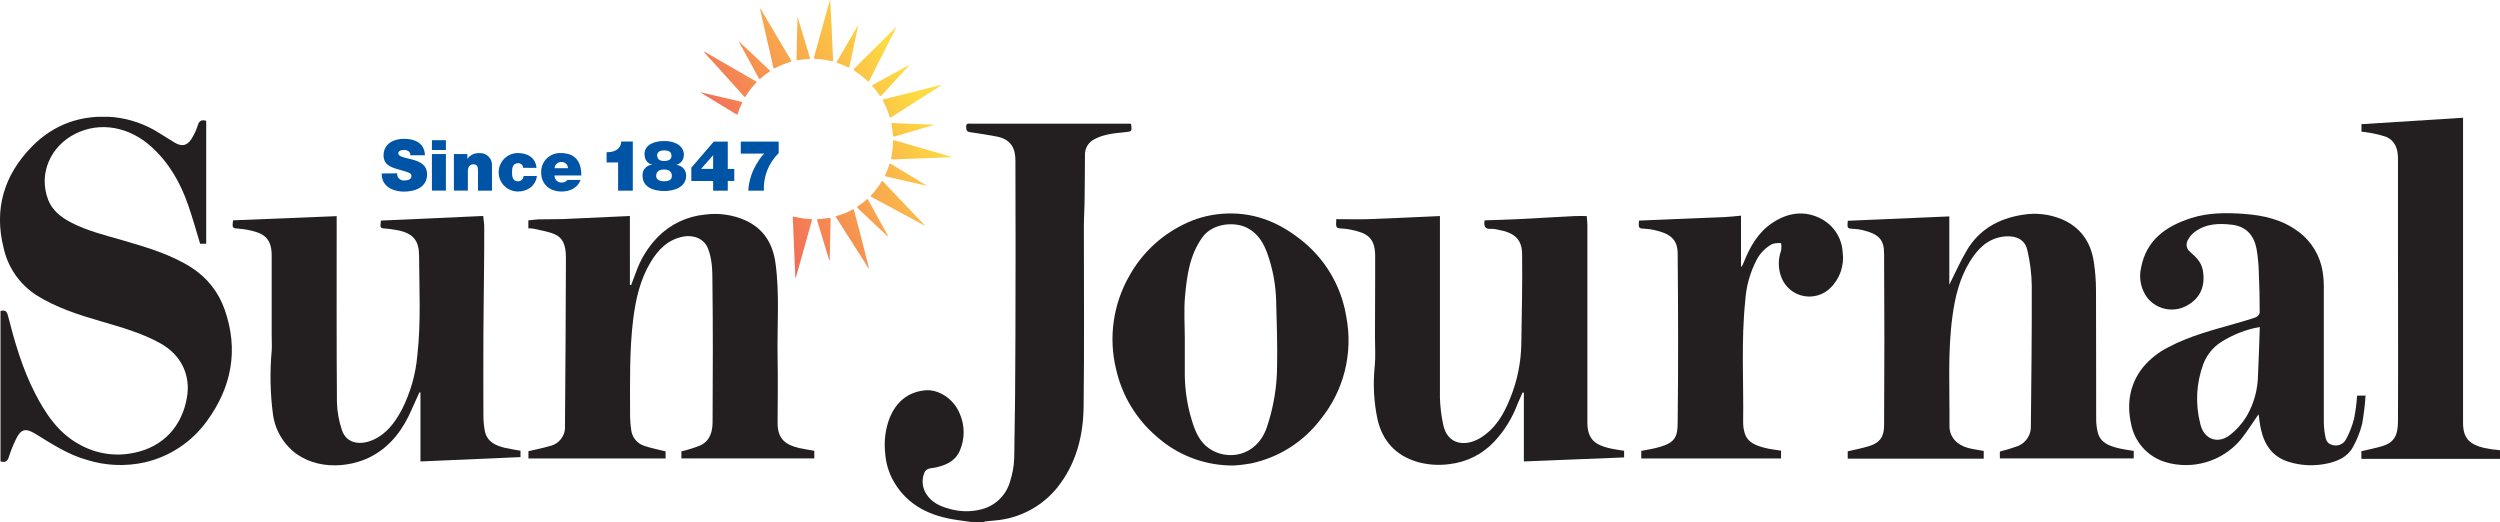 <?xml version="1.0" encoding="UTF-8"?>
<svg xmlns="http://www.w3.org/2000/svg" xmlns:xlink="http://www.w3.org/1999/xlink" id="b" viewBox="0 0 100 20.89">
  <defs>
    <clipPath id="d">
      <rect y="4.671" width="100" height="16.219" fill="none"></rect>
    </clipPath>
    <linearGradient id="e" x1="-128.301" y1="586.222" x2="-117.981" y2="586.222" gradientTransform="translate(-155.238 -570.015) rotate(-29.887)" gradientUnits="userSpaceOnUse">
      <stop offset="0" stop-color="#f15d5b"></stop>
      <stop offset=".85" stop-color="#fddb42"></stop>
    </linearGradient>
    <linearGradient id="g" x1="-128.301" y1="587.174" x2="-117.98" y2="587.174" xlink:href="#e"></linearGradient>
    <linearGradient id="i" x1="-128.301" y1="594.918" x2="-117.981" y2="594.918" xlink:href="#e"></linearGradient>
    <linearGradient id="k" x1="-128.301" y1="593.931" x2="-117.981" y2="593.931" xlink:href="#e"></linearGradient>
    <linearGradient id="m" x1="-128.301" y1="589.007" x2="-117.981" y2="589.007" xlink:href="#e"></linearGradient>
    <linearGradient id="o" x1="-128.301" y1="594.57" x2="-117.981" y2="594.57" xlink:href="#e"></linearGradient>
    <linearGradient id="q" x1="-128.301" y1="586.562" x2="-117.981" y2="586.562" xlink:href="#e"></linearGradient>
    <linearGradient id="s" x1="-128.301" y1="593.063" x2="-117.981" y2="593.063" xlink:href="#e"></linearGradient>
    <linearGradient id="u" x1="-128.301" y1="590.971" x2="-117.981" y2="590.971" xlink:href="#e"></linearGradient>
    <linearGradient id="w" x1="-128.301" y1="586.886" x2="-117.981" y2="586.886" xlink:href="#e"></linearGradient>
    <linearGradient id="y" x1="-128.301" y1="594.249" x2="-117.981" y2="594.249" xlink:href="#e"></linearGradient>
    <linearGradient id="aa" x1="-128.301" y1="588.169" x2="-117.981" y2="588.169" xlink:href="#e"></linearGradient>
    <linearGradient id="ac" x1="-128.301" y1="593.679" x2="-117.981" y2="593.679" xlink:href="#e"></linearGradient>
    <linearGradient id="ae" x1="-128.301" y1="586.569" x2="-117.981" y2="586.569" xlink:href="#e"></linearGradient>
    <linearGradient id="ag" x1="-128.301" y1="587.457" x2="-117.981" y2="587.457" xlink:href="#e"></linearGradient>
    <linearGradient id="ai" x1="-128.301" y1="592.016" x2="-117.981" y2="592.016" xlink:href="#e"></linearGradient>
    <linearGradient id="ak" x1="-128.301" y1="590.144" x2="-117.981" y2="590.144" xlink:href="#e"></linearGradient>
    <linearGradient id="am" x1="-128.301" y1="594.558" x2="-117.981" y2="594.558" xlink:href="#e"></linearGradient>
  </defs>
  <g id="c">
    <g clip-path="url(#d)">
      <path d="M26.624,18.054v.284h-5.487v-.29c.284-.068.578-.123.861-.209.37-.081.625-.42.601-.798.016-2.22.034-4.439.038-6.659,0-.366-.016-.781-.389-.982-.265-.137-.593-.175-.893-.25-.073-.013-.147-.018-.221-.018v-.316c.137-.014.273-.038.41-.042.318-.008.638,0,.956-.011.891-.037,1.776-.081,2.696-.123v2.756l.048.01c.061-.16.124-.32.182-.481.184-.54.486-1.033.883-1.443.505-.513,1.174-.831,1.891-.899.547-.073,1.103.005,1.608.227.746.337,1.107.944,1.213,1.721.169,1.239.061,2.485.083,3.728.015.888.008,1.776,0,2.665,0,.683.376.883.873.999.193.045.391.071.596.108v.305h-5.317v-.281c.261-.061.518-.142.766-.242.378-.183.481-.546.482-.93.01-1.884.018-3.769-.007-5.653,0-.424-.012-.858-.172-1.279s-.598-.56-.984-.489c-.619.115-1.012.518-1.317,1.027-.418.699-.594,1.473-.694,2.271-.153,1.23-.128,2.48-.126,3.722-.004.242.011.484.046.724.037.29.237.534.515.626.273.092.546.145.859.223" fill="#231f20"></path>
      <path d="M8.248,4.831v4.918h-.243c-.16-.521-.303-1.044-.481-1.553-.31-.891-.766-1.695-1.482-2.336-.839-.756-2.003-1.029-3.038-.504-.97.484-1.484,1.586-1.074,2.645.16.41.503.683.891.888.674.354,1.413.526,2.138.738.93.273,1.863.546,2.691,1.07.625.395,1.097.991,1.338,1.69.564,1.605.281,3.101-.716,4.462-.601.83-1.482,1.415-2.481,1.645-.758.169-1.546.138-2.288-.09-.765-.21-1.411-.635-2.07-1.041-.41-.253-.6-.21-.803.223-.107.221-.198.449-.273.683-.055.186-.149.243-.337.186v-6.015c.165-.04.247-.019.296.178.273,1.068.578,2.126,1.085,3.111.422.82.928,1.589,1.776,2.049.666.376,1.447.495,2.194.333,1.165-.239,1.913-1.067,2.107-2.215.156-.899-.239-1.697-1.048-2.154-.758-.426-1.589-.654-2.415-.896-.892-.26-1.776-.546-2.564-1.041-.667-.433-1.137-1.112-1.307-1.889-.391-1.552.015-2.91,1.127-4.048.891-.911,2.006-1.294,3.279-1.182.648.068,1.272.286,1.821.637.206.127.41.258.618.383.316.189.546.109.736-.262.077-.136.139-.279.186-.428.053-.182.15-.242.34-.182" fill="#231f20"></path>
      <path d="M16.818,18.46v-2.757l-.038-.012c-.102.224-.208.448-.306.674-.332.771-.803,1.435-1.551,1.855-1.011.567-2.521.579-3.381-.343-.341-.358-.559-.815-.624-1.305-.11-.842-.127-1.694-.051-2.54.016-.199,0-.4,0-.601v-3.224c0-.76-.422-.906-.973-1.015-.105-.02-.211-.034-.318-.042-.292-.022-.292-.02-.255-.337l4.146-.167v.224c0,2.407-.008,4.814.01,7.222.011.372.077.74.194,1.093.195.619.812.598,1.22.424.566-.24.907-.708,1.182-1.223.343-.676.554-1.412.62-2.168.149-1.32.077-2.644.07-3.962,0-.608-.193-.956-.999-1.07-.092-.012-.183-.034-.273-.038-.292-.014-.295-.015-.253-.325l4.089-.184c.014.137.041.287.042.444,0,.538,0,1.075-.007,1.613-.008.915-.022,1.831-.026,2.746-.005,1.06-.005,2.121,0,3.182-0.0.199.018.398.053.594.083.456.439.612.839.702.193.045.389.072.592.109v.255l-4.006.174" fill="#231f20"></path>
      <path d="M38.923,20.889c-.208-.029-.41-.06-.622-.087-1.068-.148-1.974-.562-2.542-1.523-.21-.363-.332-.77-.355-1.189-.047-.463.014-.931.179-1.366.254-.623.698-1.029,1.396-1.109.546-.063,1.157.32,1.407.922.211.474.213,1.015.007,1.491-.152.35-.441.526-.792.627-.048.014-.097.022-.145.037-.182.053-.417,0-.496.255-.097.269-.064.568.09.809.206.331.529.486.888.585.432.134.892.144,1.329.029.543-.139.973-.555,1.13-1.093.103-.309.161-.631.172-.956.03-1.631.046-3.263.048-4.895.008-2.336.008-4.672,0-7.009,0-.505-.195-.85-.749-.956-.35-.068-.702-.122-1.053-.172-.137-.019-.164-.07-.169-.206-.007-.167.09-.137.176-.137h6.297c.042,0,.085,0,.124.007.042.311.033.306-.251.335-.41.041-.828.075-1.202.273-.238.112-.391.351-.392.615-.008.559,0,1.116-.012,1.675,0,.41-.03.812-.031,1.219,0,2.396.019,4.793-.01,7.189-.014,1.171-.295,2.291-1.049,3.237-.525.653-1.263,1.1-2.085,1.264-.255.057-.525.061-.787.094-.038.009-.074.023-.108.042l-.392-.004Z" fill="#231f20"></path>
      <path d="M100.003,18.356h-5.548v-.307c.26-.061.523-.116.781-.187.546-.149.676-.454.683-.995.011-2.415,0-4.831,0-7.241v-3.29c0-.373-.113-.717-.49-.869-.264-.083-.535-.144-.809-.182-.049-.01-.1-.01-.161-.016v-.302l4.063-.257v12.21c0,.671.327.866.843.999.21.043.422.072.635.089l.003.348Z" fill="#231f20"></path>
      <path d="M85.349,18.032v.303h-5.355v-.273c.245-.061.488-.135.725-.221.327-.133.535-.459.516-.812.018-1.869.042-3.738.036-5.601-.008-.481-.068-.96-.179-1.428-.119-.533-.639-.594-1.029-.526-.592.105-.966.5-1.262.978-.41.663-.593,1.399-.698,2.161-.204,1.473-.111,2.952-.124,4.431,0,.429.286.75.743.874.199.053.41.079.627.12v.309h-5.44v-.294c.273-.066.56-.12.836-.202.495-.149.616-.426.619-.836.015-2.292.015-4.585,0-6.879,0-.546-.209-.775-.863-.933-.105-.025-.211-.04-.318-.045-.298-.015-.298-.012-.273-.327l4.063-.175v2.732c.223-.441.436-.933.709-1.389.492-.82,1.253-1.25,2.194-1.403.547-.098,1.111-.034,1.622.184.732.321,1.134.911,1.253,1.683.058.373.087.75.089,1.127.01,1.727,0,3.454.007,5.181 0.0.17.02.34.059.505.097.428.451.556.82.649.199.051.41.074.631.112" fill="#231f20"></path>
      <path d="M53.448,8.766c.433,0,.857.012,1.28,0,.95-.033,1.898-.081,2.869-.124v7.271c.011.354.054.706.127,1.052.16.837.892.904,1.459.57.63-.372.975-.969,1.23-1.618.277-.684.426-1.413.439-2.15.018-1.194.046-2.389.033-3.584,0-.6-.295-.876-.956-.992-.089-.025-.181-.038-.273-.038-.253.027-.311-.098-.273-.339.44-.015.885-.026,1.328-.048.761-.038,1.522-.083,2.283-.123.15-.007.302,0,.475,0,.01.124.025.24.026.358,0,2.641,0,5.278,0,7.909,0,.672.339.88.82,1.004.206.055.421.078.649.117v.266l-4.01.161v-2.747l-.051-.012c-.068.154-.137.309-.204.466-.209.56-.527,1.073-.936,1.508-.471.499-1.103.815-1.784.892-.426.059-.859.03-1.273-.085-.891-.258-1.417-.859-1.611-1.73-.145-.698-.18-1.414-.104-2.123.036-.377.007-.758.008-1.138,0-.76.002-1.519.007-2.279v-.999c-.011-.716-.332-.896-.986-1.026-.097-.021-.196-.035-.295-.041-.296-.015-.296-.014-.273-.385" fill="#231f20"></path>
      <path d="M90.393,13.079c-.556.099-1.087.307-1.563.612-.319.208-.562.513-.697.869-.284.769-.326,1.606-.12,2.399.137.602.683.82,1.176.449.269-.209.498-.466.675-.757.291-.498.448-1.063.456-1.639.031-.628.048-1.258.072-1.932M90.351,16.558c-.242.346-.469.713-.739,1.047-.74.861-1.919,1.204-3.006.876-.707-.219-1.234-.813-1.366-1.541-.172-.798-.055-1.568.471-2.238.284-.343.637-.623,1.037-.82.848-.451,1.776-.683,2.691-.947.266-.079.536-.15.796-.245.078-.034.135-.103.153-.186,0-.546-.012-1.089-.036-1.627-.008-.312-.038-.623-.092-.93-.101-.527-.41-.889-.969-.956-.526-.066-1.053-.051-1.503.287-.108.081-.197.184-.261.302-.109.161-.074.38.081.499.228.195.447.41.503.721.107.581-.052,1.108-.638,1.426-.521.287-1.172.167-1.557-.286-.273-.347-.373-.799-.273-1.23.209-1.113.999-1.667,2.01-1.989.69-.221,1.409-.216,2.116-.165.771.057,1.521.224,2.164.708.528.388.879.971.975,1.619.032.204.047.41.045.616v5.328c-.001.192.015.384.049.574.03.16.061.335.273.391.209.076.442-.008.555-.199.148-.269.26-.557.335-.855.059-.302.099-.608.12-.915h.337c-.023.38-.069.759-.137,1.134-.082.327-.207.642-.373.936-.213.385-.609.559-1.018.646-.507.112-1.034.091-1.53-.06-.659-.199-.981-.672-1.124-1.297-.049-.212-.068-.432-.098-.631" fill="#231f20"></path>
      <path d="M47.392,13.575h0v1.477c.012.624.114,1.243.305,1.838.127.403.298.786.659,1.041.716.507,1.885.352,2.306-.806.279-.811.421-1.663.422-2.521.016-.857-.015-1.716-.038-2.573-.017-.638-.133-1.27-.346-1.872-.149-.424-.368-.799-.78-1.027-.505-.281-1.41-.217-1.823.358-.508.706-.619,1.527-.695,2.348-.053.574-.01,1.156-.01,1.735M49.333,18.62c-1.132.008-2.226-.406-3.07-1.161-.813-.695-1.379-1.633-1.616-2.675-.314-1.274-.124-2.621.531-3.758.49-.878,1.234-1.587,2.134-2.034.49-.251,1.026-.401,1.575-.441,1.174-.09,2.186.288,3.097.999.995.758,1.663,1.869,1.865,3.104.287,1.465-.094,2.982-1.04,4.137-.685.894-1.667,1.513-2.769,1.746-.234.042-.47.071-.708.085" fill="#231f20"></path>
      <path d="M71.242,18.028v.31h-5.592v-.302c.253-.052.5-.086.736-.156.624-.179.715-.421.721-.956.026-2.257.021-4.508,0-6.771,0-.605-.329-.82-.956-.956-.105-.024-.212-.039-.32-.044-.294-.015-.294-.012-.273-.329l1.243-.052c.735-.03,1.47-.057,2.204-.09.206-.01.41-.036.635-.056v2.025l.031.014c.026-.056.055-.109.078-.167.249-.623.568-1.201,1.146-1.583.612-.41,1.288-.514,1.951-.164.502.263.829.77.861,1.336.073.532-.113,1.067-.5,1.439-.477.46-1.236.446-1.696-.031-.119-.123-.21-.271-.267-.432-.122-.336-.122-.705,0-1.041.016-.098.016-.197,0-.295-.118-.012-.237-.001-.351.031-.265.142-.482.36-.623.626-.266.508-.422,1.067-.459,1.639-.169,1.619-.061,3.243-.085,4.866-.001.142.018.283.057.419.119.41.474.518.829.611.199.052.41.07.633.108" fill="#231f20"></path>
      <path d="M31.147,5.663h-1.516v.48h.94c-.093.091-.174.195-.239.307-.238.349-.377.756-.402,1.178h.624c-.026-.563.19-1.11.593-1.503v-.462ZM28.525,7.627h.586v-.389h.26v-.481h-.26v-1.093h-.56l-.898,1.044v.531h.873l-.001.388ZM28.525,6.208v.546h-.481l.481-.546ZM26.283,6.235c0-.178.137-.22.283-.22s.294.034.294.22c0,.164-.158.206-.296.206s-.273-.051-.273-.206M25.788,6.179c-.016.194.114.369.305.41h0c-.226.009-.402.201-.392.427 0.0.002 0.0.003 0.0.005,0,.477.448.62.872.62.398,0,.874-.154.874-.62.002-.225-.174-.413-.399-.424h0c.186-.048.313-.218.307-.41,0-.286-.255-.546-.795-.546-.325,0-.784.108-.784.546M26.247,7.035c0-.198.154-.254.318-.254s.31.064.31.254-.178.217-.316.217-.313-.048-.313-.217M24.725,7.627h.587v-1.965h-.463c-.016.325-.299.432-.585.426v.41h.46v1.128ZM23.253,7.017c0-.571-.251-.895-.833-.895-.416-.011-.762.316-.773.732-0.0.014-0.0.028,0,.042,0,.488.352.765.82.765.333,0,.641-.148.754-.463h-.522c-.057.07-.145.109-.235.104-.151.005-.277-.112-.283-.263-0-.007-0-.014 0-.021h1.072ZM22.183,6.726c.009-.145.135-.256.28-.246.002 0.0.005 0.0.007.001.133-.003.243.102.246.235 0.0.004 0.0.007,0,.011h-.533ZM21.46,6.715c-.034-.41-.361-.593-.745-.593-.425,0-.769.344-.769.769s.344.769.769.769c.182.004.361-.053.507-.161.143-.113.234-.279.254-.46h-.533c-.005.117-.1.211-.217.214-.214,0-.246-.183-.246-.361s.031-.365.246-.365c.05-.001.098.016.137.048.038.036.06.085.061.137l.536.003ZM18.155,7.623h.559v-.769c0-.235.127-.283.223-.283.164,0,.183.119.183.288v.768h.559v-1.006c.015-.259-.183-.481-.442-.496-.02-.001-.04-.001-.059 0-.187-.014-.368.07-.477.223h-.007v-.186h-.538v1.46ZM17.836,5.608h-.559v.392h.559v-.392ZM17.277,7.623h.559v-1.46h-.559v1.46ZM15.266,6.94c0,.643.657.725.885.725.449,0,.932-.169.932-.694,0-.37-.283-.503-.567-.582s-.574-.109-.585-.254c0-.112.137-.137.223-.137.065-.002.129.016.184.051.055.034.084.098.072.161h.587c-.016-.49-.403-.657-.842-.657-.41,0-.813.199-.813.665,0,.41.365.495.683.585.347.098.434.127.434.231,0,.15-.154.183-.257.183-.119.019-.238-.04-.295-.146-.017-.044-.025-.09-.023-.137l-.62.005Z" fill="#0054a6"></path>
    </g>
    <path id="f" d="M30.399.348l.078.343.143.633c.053.235.107.47.163.705.046.205.094.41.137.615.002.012.005.025.008.037.018.07.025.072.085.041.188-.101.387-.182.592-.242.064-.019.066-.022.031-.082-.383-.646-.766-1.292-1.152-1.939l-.07-.116c-.004.004-.01.005-.015.005Z" fill="url(#e)"></path>
    <path id="h" d="M33.099.343c-.178.648-.356,1.295-.536,1.941-.015.053,0,.07.051.071.217.007.432.037.642.09.067.016.07.012.066-.057-.019-.426-.037-.854-.056-1.28-.016-.37-.038-.739-.056-1.108h-.012l-.098.347" fill="url(#g)"></path>
    <path id="j" d="M33.457,8.714l.376.59c.296.467.593.934.892,1.4.01.015.015.034.041.045-.034-.137-.067-.266-.101-.398-.092-.355-.184-.71-.273-1.066-.077-.291-.154-.582-.23-.873-.01-.042-.025-.052-.061-.031-.199.111-.411.198-.631.258l-.02.008c-.027.016-.014.04,0,.066" fill="url(#i)"></path>
    <path id="l" d="M31.712,8.716c.011.232.019.465.03.697l.07,1.653c-.002.021.003.043.015.06l.112-.391c.098-.35.196-.7.294-1.052.081-.287.16-.575.242-.863.011-.041,0-.056-.04-.057-.227-.007-.452-.04-.671-.098-.012-.004-.026-.004-.038,0-.015.008-.014.03-.014.052" fill="url(#k)"></path>
    <path id="n" d="M35.458,1.467l-1.23,1.217c-.109.109-.111.109.018.194.161.106.313.227.452.361.037.036.053.031.074-.011l.863-1.704c.066-.128.137-.258.197-.388.007-.014.02-.026.011-.049-.13.128-.26.253-.388.38" fill="url(#m)"></path>
    <path id="p" d="M35.245,7.29c-.109.179-.236.347-.38.5-.055.057-.055.059.018.098l2.066,1.118c.011,0,.023.011.034.016l.007-.01-.546-.572c-.364-.386-.731-.772-1.1-1.157-.034-.036-.048-.051-.061-.042s-.022.022-.038.049" fill="url(#o)"></path>
    <path id="r" d="M28.439,2.389l1.277,1.415c.094.105.072.104.149-.012.105-.168.228-.324.368-.465.041-.042.029-.057-.015-.083-.645-.371-1.289-.742-1.933-1.115-.04-.03-.087-.05-.137-.056l.287.321" fill="url(#q)"></path>
    <path id="t" d="M35.721,5.651c-.001.221-.026.442-.074.659-.01.046,0,.067.051.066l1.377-.049.993-.04v-.012l-.156-.046-2.101-.607c-.012,0-.027,0-.041-.011s-.031-.008-.04,0-.012.02-.014.044" fill="url(#s)"></path>
    <path id="v" d="M35.322,4.043c.108.195.194.401.257.615.014.044.03.057.074.03.407-.262.817-.524,1.23-.784l.667-.426.09-.06-.007-.016-.269.064-1.23.311-.779.195c-.008.002-.016.005-.023.01-.023.014-.022.033,0,.063" fill="url(#u)"></path>
    <path id="x" d="M31.887,1.12c-.01.403-.018.805-.026,1.208,0,.081,0,.085.082.074.137-.019.273-.04.418-.046.067,0,.037-.045.027-.074-.056-.194-.116-.387-.174-.581l-.291-.956c0-.012-.008-.023-.011-.034h-.016c0,.137,0,.273-.01.41" fill="url(#w)"></path>
    <path id="z" d="M32.705,8.878c.15.495.3.99.449,1.485,0,.018.014.034.019.052h.014c0-.148.007-.294.011-.441.008-.387.016-.772.026-1.159v-.049c0-.042-.015-.055-.055-.049l-.332.042h-.055c-.028-0-.056.004-.083.012-.02.015-.014.04,0,.102" fill="url(#y)"></path>
    <path id="ab" d="M34.107,1.381l-.607,1.041c-.007.015-.016.029-.025.042-.016.026-.008.041.019.051.148.05.292.11.432.18.052.027.051-.018.057-.046.051-.235.101-.47.15-.704.061-.29.122-.578.183-.866.001-.012.001-.025,0-.037h-.012l-.204.344" fill="url(#aa)"></path>
    <path id="ad" d="M35.569,6.589c-.04.135-.092.267-.154.393-.023.046-.018.066.037.078.355.081.708.164,1.063.246l.546.124c-.001-.004-.001-.007,0-.011l-.631-.384c-.261-.158-.522-.315-.781-.473-.025-.016-.042-.023-.057-.015-.012.011-.02.025-.023.041" fill="url(#ac)"></path>
    <path id="af" d="M29.551,1.661l.372.683c.137.258.283.514.422.773.027.049.046.057.09.016.104-.096.217-.183.336-.26.044-.029.034-.045,0-.074l-.477-.449-.716-.675-.022-.019-.01.01" fill="url(#ae)"></path>
    <path id="ah" d="M28.579,4.04l.851.518c.064.04.066.038.089-.034.042-.132.094-.262.154-.387.018-.037.018-.059-.03-.07l-1.603-.37h-.025l.563.342" fill="url(#ag)"></path>
    <path id="aj" d="M35.665,5.013c.026.125.043.252.051.38.007.081.011.082.085.06l1.514-.443c.017-.002.031-.011.04-.026l-.469-.016-1.142-.044c-.025-.005-.05-.005-.075,0-.018.012-.015.036,0,.086" fill="url(#ai)"></path>
    <path id="al" d="M34.929,3.477c.09.105.173.216.249.332.026.041.046.049.082.01l1.093-1.19c.005-.009.009-.018.012-.027l-.126.064-1.301.715-.019.011c-.046.026-.041.033,0,.086" fill="url(#ak)"></path>
    <path id="an" d="M34.648,7.998c-.104.09-.214.174-.329.249-.041.027-.045.046-.007.083.396.37.79.743,1.184,1.115.006.005.012.01.019.014l.011-.008-.18-.331-.609-1.108c-.025-.045-.031-.057-.053-.046s-.018.015-.036.03" fill="url(#am)"></path>
  </g>
</svg>
